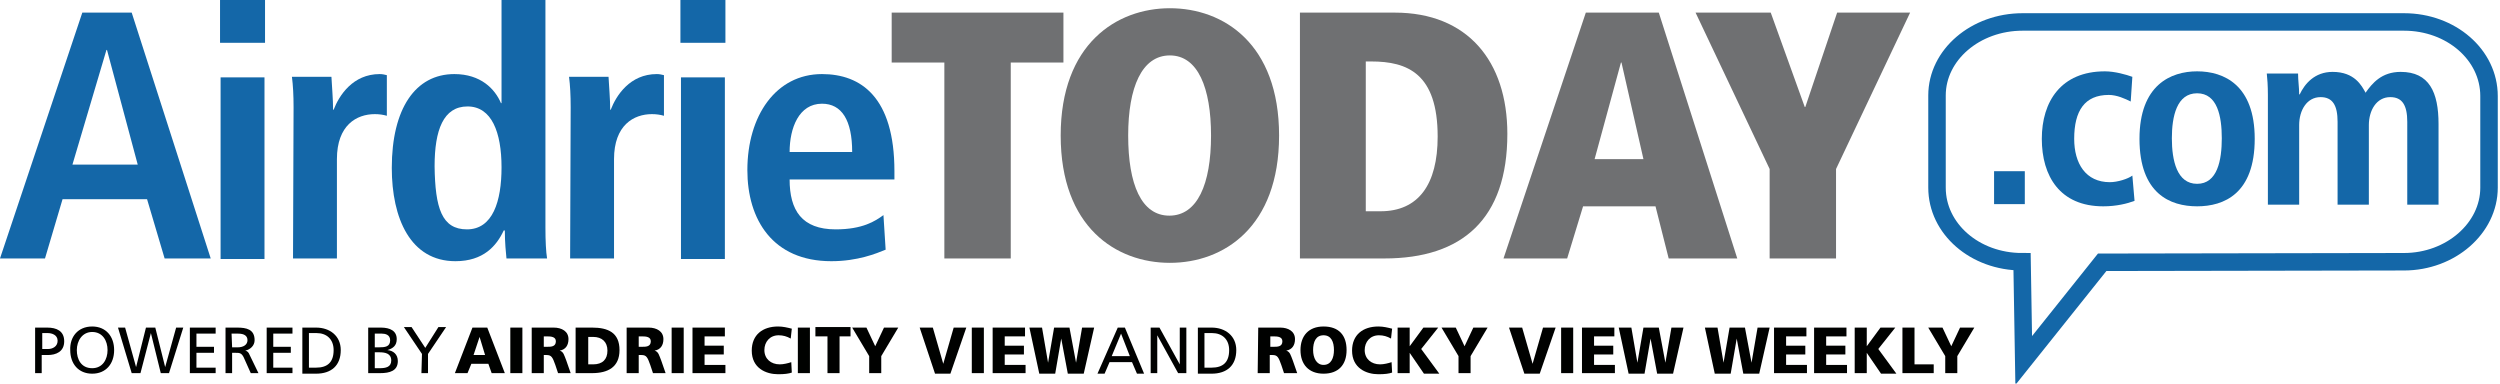 <?xml version="1.0" encoding="utf-8"?>
<!-- Generator: Adobe Illustrator 25.3.1, SVG Export Plug-In . SVG Version: 6.00 Build 0)  -->
<svg version="1.1" id="Layer_1" xmlns="http://www.w3.org/2000/svg" xmlns:xlink="http://www.w3.org/1999/xlink" x="0px" y="0px"
	 viewBox="0 0 455.6 69.9" style="enable-background:new 0 0 455.6 69.9;" xml:space="preserve">
<style type="text/css">
	.st0{fill:none;stroke:#1467A8;stroke-width:3.186;stroke-miterlimit:10;}
	.st1{enable-background:new    ;}
	.st2{fill:#1467A8;}
	.st3{fill:#6F7072;}
	.st4{fill:#000100;}
</style>
<path class="st0" d="M453.6,34.2c0,7.4-7,13.5-15.5,13.5l-55,0.1l-14.3,17.9l-0.3-18c-8.6,0-15.5-6-15.5-13.5V17.4
	C353,10,360,4,368.6,4h69.5c8.6,0,15.5,6,15.5,13.5V34.2L453.6,34.2z"/>
<g class="st1">
	<path class="st2" d="M363.4,31.2h5.6v6h-5.6V31.2z"/>
	<path class="st2" d="M389,36.6c-1.3,0.5-3.3,1-5.7,1c-7.9,0-11.2-5.5-11.2-12.3c0-6.8,3.5-12.3,11.5-12.3c1.8,0,3.9,0.6,5,1
		l-0.3,4.5c-1-0.5-2.5-1.2-4-1.2c-4.4,0-6.3,2.9-6.3,8c0,4.5,2.1,7.9,6.5,7.9c1.4,0,3.3-0.6,4.1-1.2L389,36.6z"/>
	<path class="st2" d="M400.4,13c4.9,0,10.5,2.5,10.5,12.3c0,10-5.6,12.3-10.5,12.3c-4.9,0-10.5-2.3-10.5-12.3
		C389.9,15.5,395.6,13,400.4,13z M400.4,33.5c3.7,0,4.5-4.3,4.5-8.3s-0.8-8.2-4.5-8.2c-3.7,0-4.6,4.2-4.6,8.2S396.7,33.5,400.4,33.5
		z"/>
	<path class="st2" d="M413.3,17.3c0-1.7-0.1-3-0.2-3.9h5.7c0,1.3,0.2,2.5,0.2,3.8h0.1c0.9-1.9,2.7-4.1,6-4.1c4,0,5.3,2.5,6,3.8
		c1.2-1.7,2.9-3.8,6.4-3.8c5.2,0,6.9,3.7,6.9,9.5v14.7h-5.7V22.2c0-3-0.9-4.5-3.1-4.5c-2.5,0-3.9,2.4-3.9,5.1v14.5H426V22.2
		c0-3-0.9-4.5-3.1-4.5c-2.5,0-3.9,2.4-3.9,5.1v14.5h-5.7L413.3,17.3L413.3,17.3z"/>
</g>
<g class="st1">
	<path class="st2" d="M26.8,36.3H11.4L8.2,47.1H0L15,2.3h9l14.4,44.8H30L26.8,36.3z M25.1,30L19.5,9.1h-0.1L13.2,30H25.1z"/>
	<path class="st2" d="M40.1,0h8.2v7.8h-8.2V0z M40.2,14.1h8v33.1h-8V14.1z"/>
	<path class="st2" d="M53.5,19.5c0-2.1-0.1-4-0.3-5.5h7.2c0.1,2,0.3,4,0.3,6h0.1c1-2.6,3.5-6.5,8.4-6.5c0.5,0,0.9,0.1,1.3,0.2v7.4
		c-0.7-0.2-1.4-0.3-2.2-0.3c-3.3,0-6.9,2-6.9,8.2v18.1h-8L53.5,19.5L53.5,19.5z"/>
	<path class="st2" d="M99.4-1v42.5c0,2.4,0.1,4.4,0.3,5.6h-7.4c-0.1-1-0.3-2.9-0.3-5.1h-0.2c-1.3,2.8-3.7,5.6-8.8,5.6
		c-8.2,0-11.6-7.8-11.6-17c0-10.8,4.3-17.1,11.4-17.1c4.8,0,7.4,2.7,8.5,5.3h0.1V-1L99.4-1L99.4-1z M85.1,41.8
		c4.7,0,6.3-5.1,6.3-11.3c0-6.4-1.8-11.1-6.2-11.1c-4.4,0-6,4.3-6,10.9C79.3,37.9,80.5,41.8,85.1,41.8z"/>
	<path class="st2" d="M104,19.5c0-2.1-0.1-4-0.3-5.5h7.2c0.1,2,0.3,4,0.3,6h0.1c1-2.6,3.5-6.5,8.4-6.5c0.5,0,0.9,0.1,1.3,0.2v7.4
		c-0.7-0.2-1.4-0.3-2.2-0.3c-3.3,0-6.9,2-6.9,8.2v18.1h-8L104,19.5L104,19.5z"/>
	<path class="st2" d="M124,0h8.2v7.8H124V0z M124.1,14.1h8v33.1h-8V14.1z"/>
	<path class="st2" d="M161.4,45.5c-1.7,0.7-5.1,2.1-9.9,2.1c-10.7,0-15.3-7.6-15.3-16.6c0-9.9,5.2-17.5,13.6-17.5
		c7.1,0,13.2,4.2,13.2,17.7v1.5h-19.1c0,5.6,2.2,9.1,8.4,9.1c4.9,0,7.2-1.5,8.7-2.6L161.4,45.5z M155.3,27.7c0-5.8-1.9-8.8-5.5-8.8
		c-4.2,0-5.9,4.4-5.9,8.8H155.3z"/>
</g>
<g class="st1">
	<path class="st3" d="M172.1,11.4h-9.6V2.3h31.3v9.1h-9.6v35.7h-12.1L172.1,11.4L172.1,11.4z"/>
	<path class="st3" d="M213.2,1.5c9.8,0,19.9,6.5,19.9,23.2S223,47.9,213.2,47.9s-19.9-6.5-19.9-23.2S203.5,1.5,213.2,1.5z
		 M213.1,39.3L213.1,39.3c5.1,0,7.6-5.7,7.6-14.6c0-8.7-2.4-14.6-7.5-14.6c-5.1,0-7.6,5.8-7.6,14.6C205.6,33.6,208,39.3,213.1,39.3z
		"/>
	<path class="st3" d="M236.9,2.3h17.3c13.2,0,20.5,8.8,20.5,22.1c0,15.5-8.2,22.7-22.4,22.7h-15.4L236.9,2.3L236.9,2.3z M249,38.5
		h2.6c6.9,0,10.4-4.9,10.4-13.6c0-11.5-5.5-13.7-12.1-13.7h-1V38.5z"/>
	<path class="st3" d="M301.7,37.6h-13.2l-2.9,9.5h-11.6L289,2.3h13.3l14.3,44.8h-12.5L301.7,37.6z M295.5,11.4h-0.1L290.6,29h8.9
		L295.5,11.4z"/>
	<path class="st3" d="M322.5,30.8L309,2.3h13.7l6.2,17.2h0.1l5.8-17.2h13.3l-13.5,28.5v16.3h-12.1V30.8z"/>
</g>
<g class="st1">
	<path class="st4" d="M6.4,59.7h2.2c1.7,0,3.1,0.6,3.1,2.5c0,1.9-1.5,2.5-3,2.5H7.6V68H6.4L6.4,59.7L6.4,59.7z M7.6,63.6h1.2
		c0.7,0,1.7-0.4,1.7-1.5c0-1.1-1.1-1.4-1.8-1.4h-1V63.6z"/>
	<path class="st4" d="M16.8,59.5c2.5,0,4,1.8,4,4.3c0,2.5-1.5,4.3-4,4.3s-4-1.8-4-4.3C12.7,61.4,14.2,59.5,16.8,59.5z M16.8,67.1
		c1.9,0,2.8-1.6,2.8-3.3c0-1.7-0.9-3.3-2.8-3.3c-1.8,0-2.8,1.6-2.8,3.3C14,65.5,14.8,67.1,16.8,67.1z"/>
	<path class="st4" d="M21.5,59.7h1.3l2,7.2h0l1.8-7.2h1.7l1.8,7.2h0l2-7.2h1.3L30.8,68h-1.5l-1.8-7.3h0L25.6,68H24L21.5,59.7z"/>
	<path class="st4" d="M34.6,59.7h4.7v1.1h-3.5v2.4h3.2v1.1h-3.2V67h3.5V68h-4.7V59.7z"/>
	<path class="st4" d="M41.1,59.7h2.1c1.7,0,3.2,0.3,3.2,2.3c0,1-0.8,1.7-1.7,1.9v0c0.4,0.1,0.6,0.3,0.8,0.8l1.6,3.3h-1.4l-1.3-2.9
		c-0.4-0.8-0.8-0.8-1.4-0.8h-0.7V68h-1.2L41.1,59.7L41.1,59.7z M42.3,63.3h1c1.1,0,1.8-0.5,1.8-1.3c0-0.8-0.6-1.2-1.7-1.2h-1.2
		L42.3,63.3L42.3,63.3z"/>
	<path class="st4" d="M48.6,59.7h4.7v1.1h-3.5v2.4h3.2v1.1h-3.2V67h3.5V68h-4.7V59.7z"/>
	<path class="st4" d="M55.1,59.7h2.5c2.5,0,4.5,1.5,4.5,4.1c0,2.8-1.7,4.3-4.5,4.3h-2.5V59.7z M56.3,67h1.3c2.1,0,3.2-1,3.2-3.2
		c0-2-1.3-3.1-3.1-3.1h-1.4V67z"/>
	<path class="st4" d="M67.1,59.7h2.3c1.7,0,2.9,0.6,2.9,2.1c0,1.2-0.7,1.7-1.7,2v0c1.1,0.1,1.9,0.8,1.9,2c0,1.8-1.5,2.2-3.2,2.2
		h-2.2L67.1,59.7L67.1,59.7z M68.3,63.3H69c1.2,0,2.1-0.1,2.1-1.3c0-1-0.9-1.2-1.5-1.2h-1.3L68.3,63.3L68.3,63.3z M68.3,67.1h0.9
		c1.1,0,2.1-0.2,2.1-1.4c0-1.3-1.1-1.5-2.2-1.5h-0.8V67.1z"/>
	<path class="st4" d="M76.9,64.5l-3.3-4.9H75l2.5,3.8l2.4-3.8h1.4l-3.3,4.9V68h-1.2L76.9,64.5L76.9,64.5z"/>
</g>
<g class="st1">
	<path class="st4" d="M86.1,59.7h2.7L92,68h-2.4L89,66.3h-3.1L85.2,68h-2.3L86.1,59.7z M87.4,61.4L87.4,61.4l-1.1,3.3h2.1L87.4,61.4
		z"/>
	<path class="st4" d="M93,59.7h2.2V68H93L93,59.7L93,59.7z"/>
	<path class="st4" d="M96.9,59.7h4c1.5,0,2.7,0.7,2.7,2.1c0,1.1-0.5,1.9-1.6,2.1v0c0.7,0.2,0.8,0.8,1.2,1.8l0.8,2.3h-2.3l-0.5-1.5
		c-0.5-1.4-0.7-1.8-1.6-1.8h-0.5V68h-2.2L96.9,59.7L96.9,59.7z M99.1,63.2h0.6c0.7,0,1.6,0,1.6-1c0-0.8-0.8-0.9-1.6-0.9h-0.6V63.2z"
		/>
	<path class="st4" d="M104.9,59.7h3c2.9,0,5,0.9,5,4.1c0,3.1-2.1,4.2-5,4.2h-3V59.7z M107.2,66.4h0.9c1.7,0,2.6-0.9,2.6-2.5
		s-1-2.5-2.6-2.5h-0.9V66.4z"/>
	<path class="st4" d="M114.2,59.7h4c1.5,0,2.7,0.7,2.7,2.1c0,1.1-0.5,1.9-1.6,2.1v0c0.7,0.2,0.8,0.8,1.2,1.8l0.8,2.3H119l-0.5-1.5
		c-0.5-1.4-0.7-1.8-1.6-1.8h-0.5V68h-2.2V59.7z M116.4,63.2h0.6c0.7,0,1.6,0,1.6-1c0-0.8-0.8-0.9-1.6-0.9h-0.6V63.2z"/>
	<path class="st4" d="M122.4,59.7h2.2V68h-2.2V59.7z"/>
	<path class="st4" d="M126.2,59.7h5.9v1.6h-3.7V63h3.5v1.6h-3.5v1.9h3.8V68h-6V59.7z"/>
	<path class="st4" d="M144.3,67.9c-0.6,0.2-1.3,0.3-2.5,0.3c-2.2,0-4.8-1.1-4.8-4.3c0-2.9,2-4.4,4.8-4.4c0.9,0,1.7,0.2,2.5,0.4
		l-0.2,1.8c-0.7-0.4-1.4-0.6-2.2-0.6c-1.6,0-2.6,1.2-2.6,2.7c0,1.6,1.2,2.6,2.8,2.6c0.7,0,1.5-0.2,2.1-0.4L144.3,67.9z"/>
	<path class="st4" d="M145.4,59.7h2.2V68h-2.2V59.7z"/>
	<path class="st4" d="M150.7,61.3h-2.1v-1.7h6.4v1.7H153V68h-2.2V61.3z"/>
	<path class="st4" d="M158.4,64.9l-3.1-5.2h2.6l1.6,3.4l1.6-3.4h2.6l-3.1,5.2V68h-2.2V64.9z"/>
	<path class="st4" d="M167.6,59.7h2.4l1.9,6.6h0l1.9-6.6h2.3l-2.9,8.4h-2.8L167.6,59.7z"/>
	<path class="st4" d="M177.1,59.7h2.2V68h-2.2V59.7z"/>
	<path class="st4" d="M180.9,59.7h5.9v1.6h-3.7V63h3.5v1.6h-3.5v1.9h3.8V68h-6V59.7z"/>
	<path class="st4" d="M187.6,59.7h2.3l1.1,6.4h0l1.1-6.4h2.8l1.2,6.4h0l1.1-6.4h2.2l-1.9,8.4h-2.9l-1.2-6.4h0l-1.1,6.4h-2.9
		L187.6,59.7z"/>
</g>
<g class="st1">
	<path class="st4" d="M203.7,59.7h1.3l3.5,8.4h-1.3l-0.9-2.1h-4.1l-0.9,2.1h-1.3L203.7,59.7z M204.3,60.8l-1.7,4.1h3.3L204.3,60.8z"
		/>
	<path class="st4" d="M209.7,59.7h1.6l3.7,6.7h0v-6.7h1.2V68h-1.5l-3.8-6.9h0V68h-1.2L209.7,59.7L209.7,59.7z"/>
	<path class="st4" d="M218.3,59.7h2.5c2.5,0,4.5,1.5,4.5,4.1c0,2.8-1.7,4.3-4.5,4.3h-2.5V59.7z M219.5,67h1.3c2.1,0,3.2-1,3.2-3.2
		c0-2-1.3-3.1-3.1-3.1h-1.4L219.5,67L219.5,67z"/>
</g>
<g class="st1">
	<path class="st4" d="M229.3,59.7h4c1.5,0,2.7,0.7,2.7,2.1c0,1.1-0.5,1.9-1.6,2.1v0c0.7,0.2,0.8,0.8,1.2,1.8l0.8,2.3H234l-0.5-1.5
		c-0.5-1.4-0.7-1.8-1.6-1.8h-0.5V68h-2.2L229.3,59.7L229.3,59.7z M231.5,63.2h0.6c0.7,0,1.6,0,1.6-1c0-0.8-0.8-0.9-1.6-0.9h-0.6
		V63.2z"/>
	<path class="st4" d="M241.2,59.5c2.8,0,4.2,1.6,4.2,4.3c0,2.7-1.5,4.3-4.2,4.3s-4.2-1.7-4.2-4.3C237,61.2,238.5,59.5,241.2,59.5z
		 M241.2,66.5c1.4,0,1.9-1.3,1.9-2.7c0-1.5-0.5-2.7-1.9-2.7c-1.4,0-1.9,1.2-1.9,2.7C239.3,65.2,239.9,66.5,241.2,66.5z"/>
	<path class="st4" d="M253.7,67.9c-0.6,0.2-1.3,0.3-2.5,0.3c-2.2,0-4.8-1.1-4.8-4.3c0-2.9,2-4.4,4.8-4.4c0.9,0,1.7,0.2,2.5,0.4
		l-0.2,1.8c-0.7-0.4-1.4-0.6-2.2-0.6c-1.6,0-2.6,1.2-2.6,2.7c0,1.6,1.2,2.6,2.8,2.6c0.7,0,1.5-0.2,2.1-0.4L253.7,67.9z"/>
	<path class="st4" d="M254.7,59.7h2.2v3.4h0l2.5-3.4h2.7l-3.1,3.9l3.3,4.5h-2.8l-2.6-3.8h0V68h-2.2L254.7,59.7L254.7,59.7z"/>
	<path class="st4" d="M265.8,64.9l-3.1-5.2h2.6l1.6,3.4l1.6-3.4h2.6l-3.1,5.2V68h-2.2L265.8,64.9L265.8,64.9z"/>
	<path class="st4" d="M275,59.7h2.4l1.9,6.6h0l1.9-6.6h2.3l-2.9,8.4h-2.8L275,59.7z"/>
	<path class="st4" d="M284.5,59.7h2.2V68h-2.2V59.7z"/>
	<path class="st4" d="M288.3,59.7h5.9v1.6h-3.7V63h3.5v1.6h-3.5v1.9h3.8V68h-6V59.7L288.3,59.7z"/>
	<path class="st4" d="M295,59.7h2.3l1.1,6.4h0l1.1-6.4h2.8l1.2,6.4h0l1.1-6.4h2.2l-1.9,8.4h-2.9l-1.2-6.4h0l-1.1,6.4h-2.9L295,59.7z
		"/>
	<path class="st4" d="M310.7,59.7h2.3l1.1,6.4h0l1.1-6.4h2.8l1.2,6.4h0l1.1-6.4h2.2l-1.9,8.4h-2.9l-1.2-6.4h0l-1.1,6.4h-2.9
		L310.7,59.7z"/>
	<path class="st4" d="M323.3,59.7h5.9v1.6h-3.7V63h3.5v1.6h-3.5v1.9h3.8V68h-6L323.3,59.7L323.3,59.7z"/>
	<path class="st4" d="M330.6,59.7h5.9v1.6h-3.7V63h3.5v1.6h-3.5v1.9h3.8V68h-6V59.7L330.6,59.7z"/>
	<path class="st4" d="M338,59.7h2.2v3.4h0l2.5-3.4h2.7l-3.1,3.9l3.3,4.5h-2.8l-2.6-3.8h0V68H338V59.7z"/>
	<path class="st4" d="M346.7,59.7h2.2v6.7h3.5V68h-5.7L346.7,59.7L346.7,59.7z"/>
	<path class="st4" d="M354.5,64.9l-3.1-5.2h2.6l1.6,3.4l1.6-3.4h2.6l-3.1,5.2V68h-2.2V64.9z"/>
</g>
</svg>

